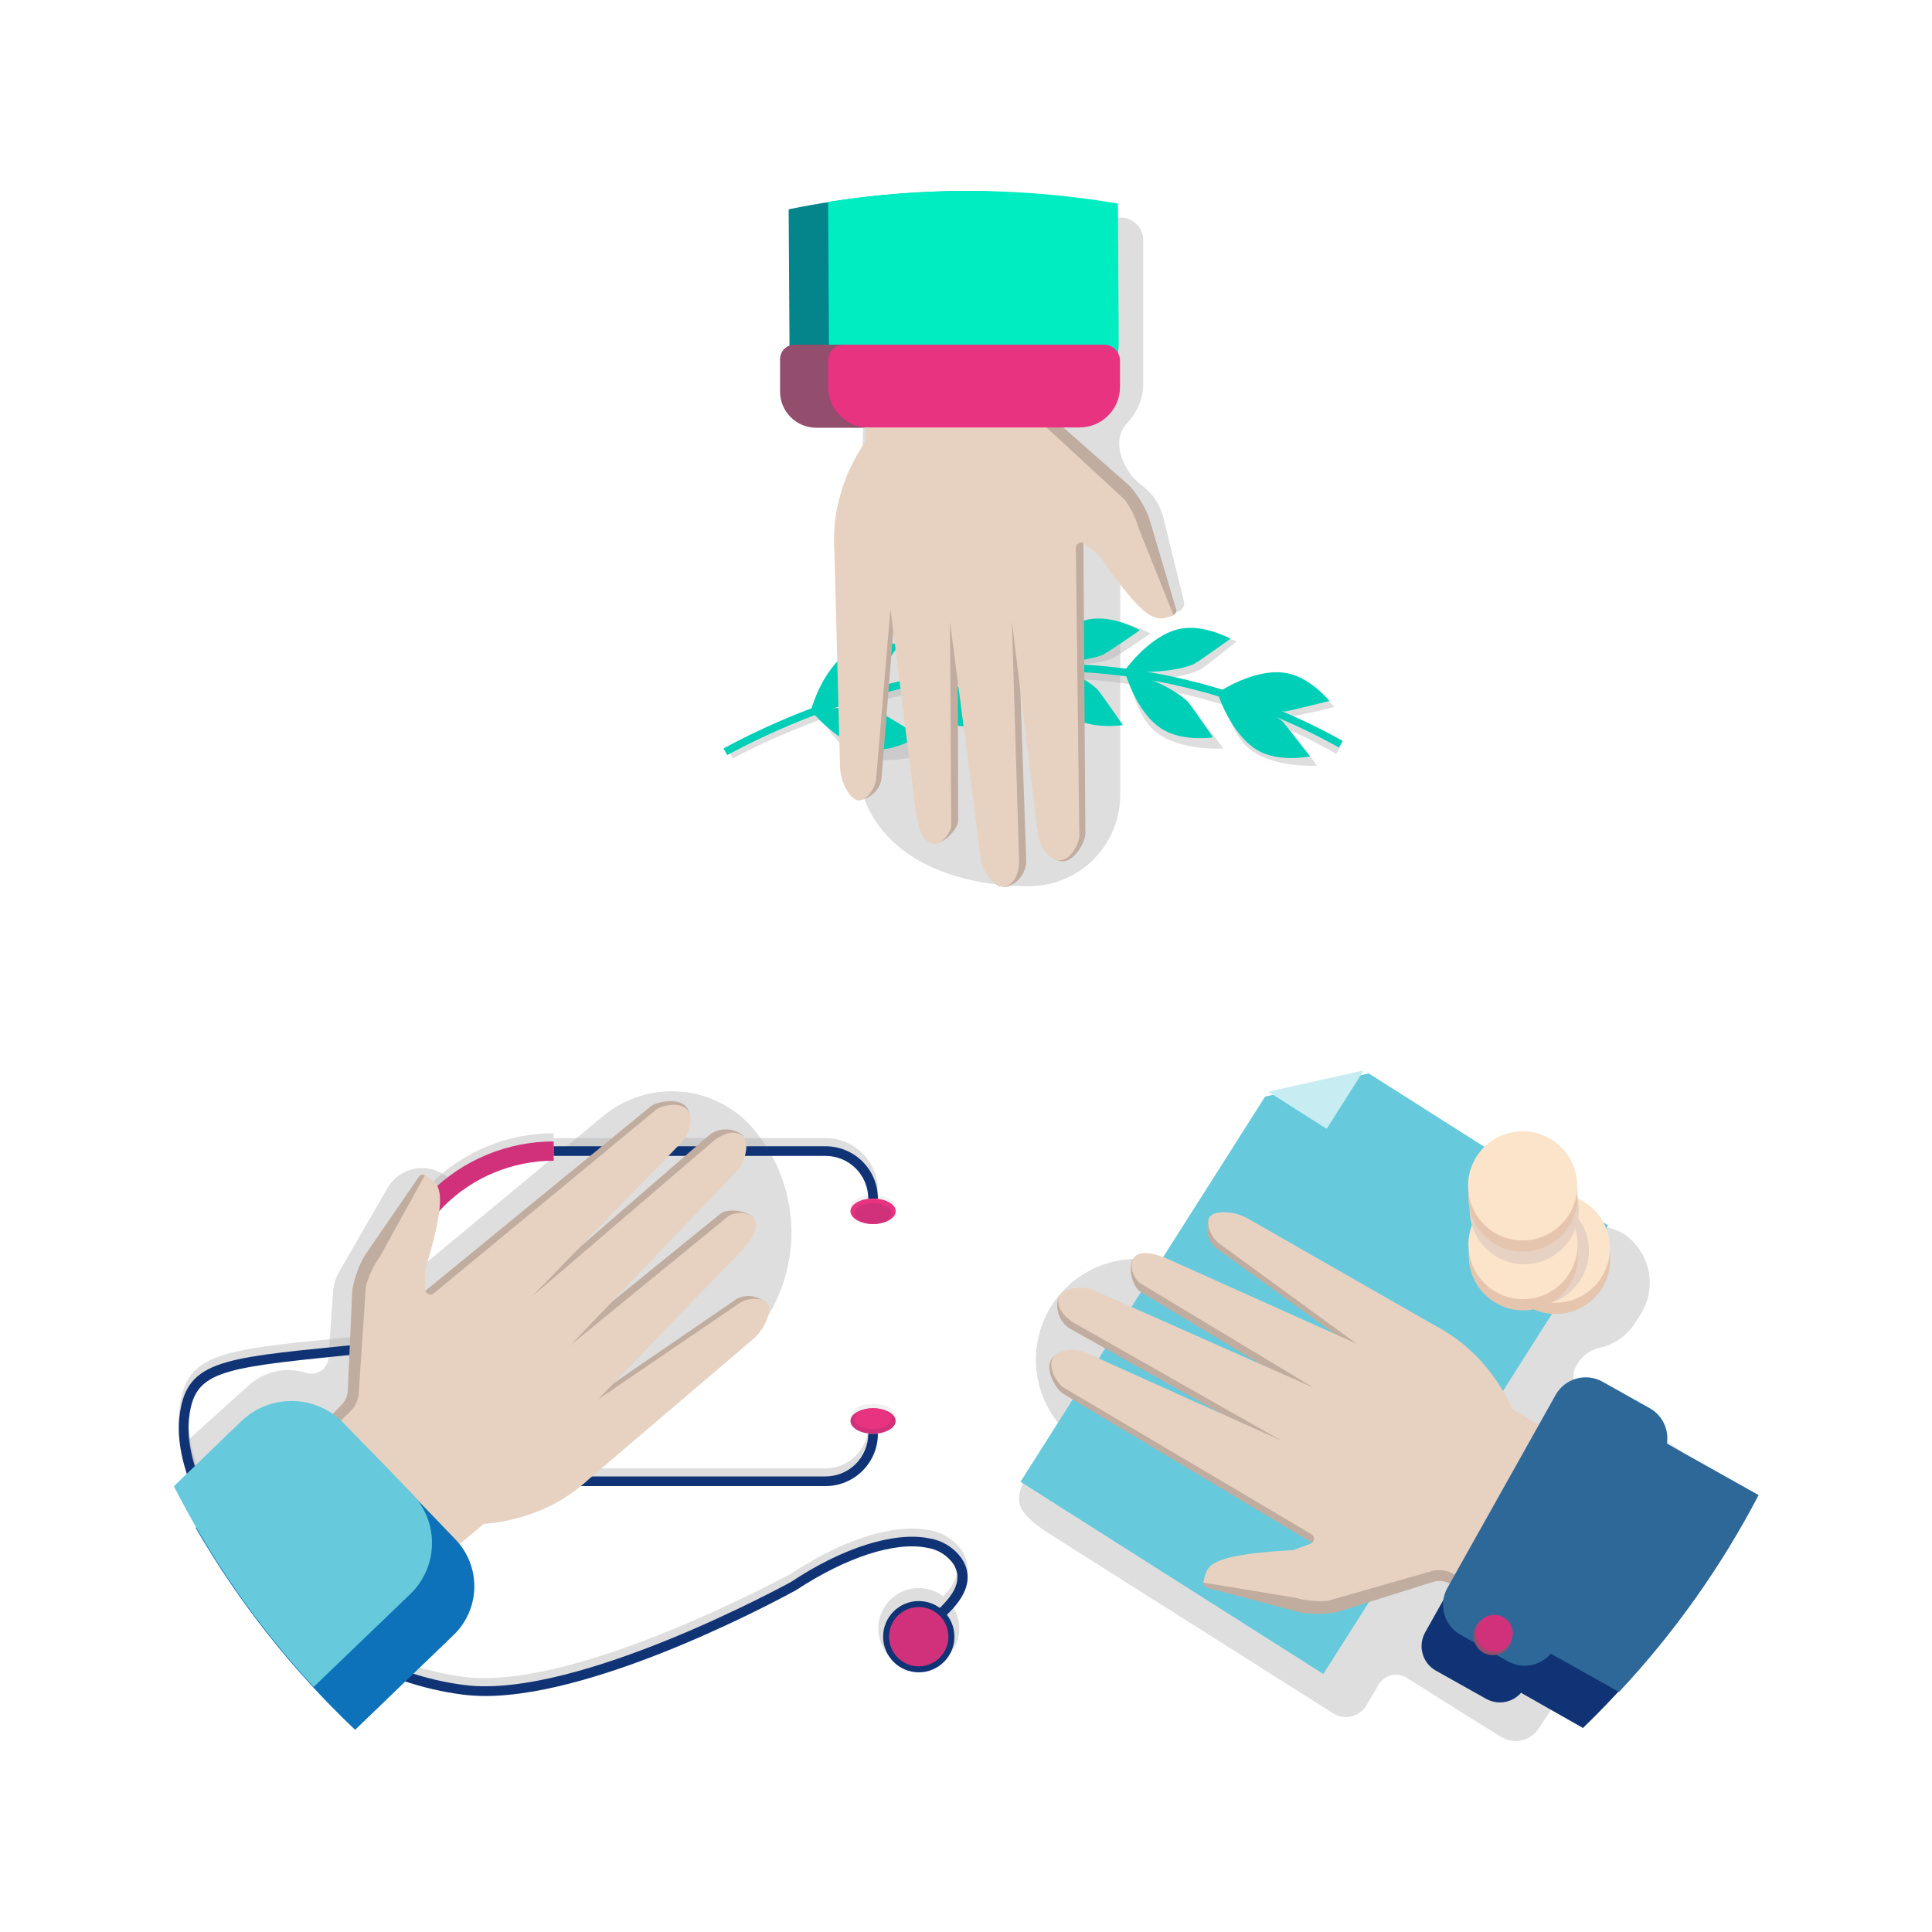 <?xml version="1.0" encoding="UTF-8"?>
<svg xmlns="http://www.w3.org/2000/svg" width="200" height="200" viewBox="0 0 200 200" fill="none">
  <g clip-path="url(#clip0_2500_12379)">
    <g opacity="0.43">
      <path d="M126.83 72.76C126.83 72.76 127.37 75.97 129.39 77.56C131.92 79.56 136.32 79.26 136.32 79.26C136.32 79.26 133.93 75.6 131.32 74.12C130.94 73.9 126.83 72.76 126.83 72.76Z" fill="#B3B3B3"></path>
    </g>
    <g opacity="0.43">
      <path d="M172.941 149.49L163.891 144.19C163.658 144.058 163.454 143.88 163.291 143.668C163.128 143.455 163.01 143.212 162.943 142.953C162.875 142.693 162.861 142.423 162.9 142.158C162.939 141.893 163.032 141.639 163.171 141.41L163.321 141.17C163.561 140.756 163.886 140.396 164.273 140.113C164.661 139.831 165.103 139.632 165.571 139.53C166.322 139.37 167.035 139.062 167.666 138.624C168.298 138.186 168.837 137.628 169.251 136.98L169.801 136.11C170.662 134.784 170.974 133.175 170.672 131.623C170.37 130.071 169.477 128.697 168.181 127.79C167.01 127.049 165.612 126.751 164.241 126.95L147.131 116C146.559 115.633 145.919 115.382 145.25 115.263C144.581 115.143 143.894 115.156 143.23 115.302C142.566 115.448 141.937 115.723 141.38 116.112C140.822 116.502 140.347 116.997 139.981 117.57L132.571 129.13H132.511C128.971 128.29 120.781 129.98 118.721 133.19L107.201 151.19C104.601 155.26 104.811 156.33 108.871 158.93L138.001 177.36C138.281 177.538 138.594 177.657 138.922 177.712C139.249 177.766 139.584 177.754 139.906 177.677C140.229 177.599 140.533 177.458 140.8 177.261C141.067 177.064 141.292 176.816 141.461 176.53L142.721 174.38C142.862 174.141 143.049 173.933 143.272 173.768C143.494 173.602 143.748 173.484 144.018 173.418C144.287 173.353 144.567 173.343 144.841 173.388C145.115 173.433 145.376 173.532 145.611 173.68C148.111 175.27 152.611 178.09 155.401 179.81C156.03 180.198 156.786 180.326 157.508 180.168C158.23 180.009 158.862 179.576 159.271 178.96L173.601 157.2C176.201 153.14 177.001 152.09 172.941 149.49Z" fill="#B3B3B3"></path>
    </g>
    <g opacity="0.43">
      <path d="M75.85 78.51L75.481 77.81C83.921 73.38 101.05 66.57 121.05 70.75C127.268 71.954 133.24 74.188 138.72 77.36L138.33 78.04C132.912 74.927 127.021 72.721 120.89 71.51C101.13 67.39 84.191 74.12 75.85 78.51Z" fill="#B3B3B3"></path>
    </g>
    <g opacity="0.43">
      <path d="M122.559 62.23L120.429 53.58C120.108 52.26 119.338 51.093 118.249 50.28C117.575 49.8 117.018 49.175 116.619 48.45L116.349 47.91C115.996 47.229 115.831 46.466 115.869 45.7V45.65C115.918 44.921 116.231 44.235 116.749 43.72C117.77 42.638 118.342 41.208 118.349 39.72V24.88C118.351 24.571 118.291 24.264 118.173 23.978C118.056 23.691 117.883 23.431 117.664 23.212C117.446 22.993 117.187 22.819 116.901 22.7C116.615 22.581 116.309 22.52 115.999 22.52H112.459C111.906 22.519 111.372 22.723 110.961 23.092C110.549 23.462 110.288 23.97 110.229 24.52C110.227 24.536 110.222 24.551 110.213 24.564C110.205 24.577 110.193 24.588 110.179 24.596C110.166 24.603 110.151 24.608 110.135 24.608C110.119 24.609 110.104 24.606 110.089 24.6C108.978 24.148 107.789 23.918 106.589 23.92H98.999C96.493 23.92 94.089 24.916 92.317 26.688C90.545 28.46 89.549 30.864 89.549 33.37L88.699 78.13C88.699 87.5 97.139 91.74 106.519 91.74C107.76 91.74 108.989 91.496 110.136 91.021C111.282 90.546 112.324 89.85 113.201 88.972C114.079 88.095 114.775 87.053 115.25 85.906C115.725 84.76 115.969 83.531 115.969 82.29V53.89L116.429 59.69C116.424 59.703 116.421 59.716 116.421 59.73C116.421 59.744 116.424 59.757 116.429 59.77L121.149 63.19C121.301 63.297 121.481 63.356 121.667 63.358C121.853 63.359 122.034 63.304 122.188 63.2C122.341 63.096 122.459 62.947 122.525 62.773C122.592 62.6 122.604 62.41 122.559 62.23Z" fill="#B3B3B3"></path>
    </g>
    <g opacity="0.43">
      <path d="M117.119 71C117.119 71 117.679 74.21 119.689 75.8C122.229 77.8 126.629 77.48 126.629 77.48C126.629 77.48 124.229 73.83 121.629 72.35C121.239 72.09 117.119 71 117.119 71Z" fill="#B3B3B3"></path>
    </g>
    <g opacity="0.43">
      <path d="M85 74.17C85 74.17 86.36 77.17 88.72 78.17C91.72 79.44 95.86 78.01 95.86 78.01C95.86 78.01 92.6 75.1 89.7 74.34C89.22 74.2 85 74.17 85 74.17Z" fill="#B3B3B3"></path>
    </g>
    <g opacity="0.43">
      <path d="M119.099 65.58C119.099 65.58 116.289 63.94 113.769 64.47C110.609 65.14 108.029 68.71 108.029 68.71C108.029 68.71 112.369 69.21 115.179 68.16C115.589 68 119.099 65.58 119.099 65.58Z" fill="#B3B3B3"></path>
    </g>
    <g opacity="0.43">
      <path d="M138.13 73.19C138.13 73.19 136.13 70.66 133.54 70.26C130.36 69.76 126.67 72.18 126.67 72.18C126.67 72.18 130.55 74.18 133.54 74.18C134 74.21 138.13 73.19 138.13 73.19Z" fill="#B3B3B3"></path>
    </g>
    <g opacity="0.43">
      <path d="M128.001 66.4C128.001 66.4 125.061 65 122.601 65.73C119.501 66.66 117.221 70.43 117.221 70.43C117.221 70.43 121.591 70.57 124.301 69.29C124.711 69.1 128.001 66.4 128.001 66.4Z" fill="#B3B3B3"></path>
    </g>
    <g opacity="0.43">
      <path d="M78.111 117C77.179 115.874 76.035 114.942 74.743 114.258C73.45 113.575 72.036 113.152 70.581 113.016C69.125 112.879 67.657 113.031 66.26 113.463C64.864 113.894 63.566 114.596 62.441 115.53L40.871 133.41L47.271 122.34L45.741 121.46C45.27 121.19 44.75 121.016 44.211 120.947C43.672 120.879 43.125 120.917 42.602 121.06C42.078 121.203 41.587 121.448 41.158 121.781C40.729 122.114 40.37 122.528 40.101 123L35.161 131.57C34.762 132.249 34.529 133.013 34.481 133.8L34.001 140.59C33.979 140.856 33.896 141.114 33.759 141.344C33.622 141.574 33.435 141.769 33.212 141.916C32.988 142.062 32.734 142.156 32.469 142.189C32.203 142.223 31.934 142.196 31.681 142.11C30.665 141.791 29.583 141.743 28.543 141.971C27.503 142.199 26.54 142.695 25.751 143.41L19.631 148.92C19.406 149.122 19.224 149.367 19.093 149.639C18.963 149.912 18.888 150.208 18.872 150.51C18.857 150.812 18.9 151.114 19.001 151.398C19.102 151.683 19.259 151.945 19.461 152.17L26.391 159.87L38.791 148.7L39.131 144.91L39.561 139.91L51.751 154.61C52.498 155.513 53.572 156.082 54.739 156.192C55.905 156.303 57.068 155.946 57.971 155.2L75.971 140.32C79.342 137.508 81.461 133.474 81.862 129.102C82.263 124.731 80.914 120.378 78.111 117Z" fill="#B3B3B3"></path>
    </g>
    <g opacity="0.43">
      <path d="M123.362 131.993L125.278 133.23L113.941 150.788L112.025 149.551C109.692 148.045 108.053 145.674 107.469 142.959C106.885 140.245 107.402 137.409 108.909 135.076C110.42 132.755 112.79 131.127 115.499 130.549C118.208 129.972 121.035 130.491 123.362 131.993Z" fill="#B3B3B3"></path>
    </g>
    <path d="M75.28 78.17L74.9 77.48C83.28 72.94 100.33 65.92 120.38 69.84C126.908 71.139 133.191 73.454 139 76.7L138.62 77.39C132.874 74.171 126.653 71.883 120.19 70.61C100.42 66.74 83.56 73.68 75.28 78.17Z" fill="#00CFB8"></path>
    <path d="M118 65.24C118 65.24 115.19 63.6 112.67 64.13C109.52 64.8 106.93 68.37 106.93 68.37C106.93 68.37 111.27 68.87 114.08 67.82C114.53 67.66 118 65.24 118 65.24Z" fill="#00CFB8"></path>
    <path d="M116.24 75.06C116.24 75.06 113.03 75.58 110.87 74.19C108.16 72.44 107.02 68.19 107.02 68.19C107.02 68.19 111.25 69.27 113.5 71.26C113.83 71.54 116.24 75.06 116.24 75.06Z" fill="#00CFB8"></path>
    <path d="M104.409 67.83C104.409 67.83 101.629 66.13 99.109 66.61C95.939 67.21 93.279 70.73 93.279 70.73C93.279 70.73 97.609 71.32 100.439 70.33C100.849 70.18 104.409 67.83 104.409 67.83Z" fill="#00CFB8"></path>
    <path d="M104.421 73.92C104.421 73.92 101.631 75.6 99.111 75.12C95.941 74.5 93.301 71 93.301 71C93.301 71 97.631 70.43 100.451 71.43C100.871 71.55 104.421 73.92 104.421 73.92Z" fill="#00CFB8"></path>
    <path d="M93.1 66.69C93.1 66.69 89.89 66.18 87.74 67.59C85.04 69.36 83.93 73.59 83.93 73.59C83.93 73.59 88.15 72.48 90.39 70.48C90.71 70.22 93.1 66.69 93.1 66.69Z" fill="#00CFB8"></path>
    <path d="M95.15 76.19C95.15 76.19 92.409 78 89.87 77.54C86.689 77.01 83.939 73.54 83.939 73.54C83.939 73.54 88.26 72.84 91.109 73.77C91.529 73.92 95.15 76.19 95.15 76.19Z" fill="#00CFB8"></path>
    <path d="M137.621 72.56C137.621 72.56 135.551 70 133.001 69.65C129.811 69.17 126.141 71.65 126.141 71.65C126.141 71.65 130.031 73.65 133.031 73.65C133.481 73.6 137.621 72.56 137.621 72.56Z" fill="#00CFB8"></path>
    <path d="M135.61 78.3C135.61 78.3 132.42 78.97 130.2 77.68C127.41 76.05 126.08 71.84 126.08 71.84C126.08 71.84 130.36 72.73 132.7 74.62C133 74.9 135.61 78.3 135.61 78.3Z" fill="#00CFB8"></path>
    <path d="M127.381 66.12C127.381 66.12 124.531 64.54 122.031 65.12C118.891 65.85 116.381 69.48 116.381 69.48C116.381 69.48 120.731 69.89 123.511 68.78C123.921 68.62 127.381 66.12 127.381 66.12Z" fill="#00CFB8"></path>
    <path d="M125.56 76.33C125.56 76.33 122.34 76.83 120.2 75.41C117.51 73.64 116.41 69.41 116.41 69.41C116.41 69.41 120.63 70.53 122.86 72.54C123.19 72.79 125.56 76.33 125.56 76.33Z" fill="#00CFB8"></path>
    <path d="M91.541 61.56L88.711 82.82C89.272 82.831 89.819 82.639 90.251 82.28C90.785 81.889 91.145 81.304 91.251 80.65L92.641 63.2L91.541 61.56Z" fill="#C1AD9F"></path>
    <path d="M95.311 60.84L96.71 87.33C97.77 87.33 99.281 85.73 99.191 84.83L99.13 63.33L102.401 90.55C102.851 91.26 103.061 91.64 103.551 91.75L100.941 59.75L95.311 60.84Z" fill="#C1AD9F"></path>
    <path d="M103.84 91.81C104.051 91.836 104.265 91.805 104.46 91.72C104.961 91.514 105.394 91.171 105.709 90.731C106.023 90.291 106.208 89.77 106.24 89.23L105.35 63.37L108.24 87C108.24 87.08 107.91 87.44 107.95 87.51C110.22 91.41 112.36 87.3 112.36 86.37L112.15 55.97C112.15 55.65 112.91 55.63 113.21 55.75L114.7 56.37C114.791 56.411 114.867 56.477 114.92 56.56C118.51 62.76 120.09 64.21 121.49 63.65C121.597 63.609 121.683 63.53 121.733 63.428C121.784 63.326 121.793 63.209 121.76 63.1L118.94 53.57C118.48 52.403 117.828 51.322 117.01 50.37L109.08 43.37C108.683 43.007 108.428 42.514 108.36 41.98L107.99 38.78C107.976 38.667 107.919 38.563 107.832 38.49C107.746 38.416 107.634 38.377 107.52 38.38L102.04 38.6C101.98 38.604 101.921 38.62 101.866 38.646C101.812 38.673 101.764 38.71 101.724 38.756C101.684 38.801 101.653 38.854 101.634 38.912C101.614 38.969 101.606 39.03 101.61 39.09L103.84 91.81Z" fill="#C1AD9F"></path>
    <path d="M107.101 40L107.321 42.32C107.382 42.991 107.68 43.618 108.161 44.09L116.411 51.71C117.075 52.615 117.573 53.631 117.881 54.71L121.491 63.71C119.971 64.08 119.171 65.39 113.801 57.51L112.281 56.29C112.197 56.223 112.095 56.181 111.989 56.17C111.882 56.159 111.774 56.178 111.678 56.227C111.582 56.276 111.502 56.351 111.447 56.443C111.393 56.536 111.366 56.643 111.371 56.75L111.731 86.58C111.731 87.34 110.391 90.19 108.591 88.58C107.897 87.937 107.475 87.054 107.411 86.11L104.751 64.34L105.501 89.27C105.351 91.81 103.841 91.8 103.841 91.8C102.671 91.74 101.621 89.8 101.561 89.15L98.341 64.34L98.471 85.44C98.341 86.94 95.471 89.53 94.781 83.85L92.181 63L90.691 80.68C90.592 81.359 90.264 81.984 89.761 82.45C89.221 82.94 88.581 83.19 87.761 81.97C87.277 81.211 87.001 80.339 86.961 79.44L86.381 57.28C86.291 56.087 86.321 54.887 86.471 53.7C86.869 50.824 87.942 48.083 89.601 45.7L89.511 40.45L107.101 40Z" fill="#E7D2C1"></path>
    <path d="M81.641 21.67L81.731 36.15C81.734 37.128 81.932 38.096 82.311 38.998C82.689 39.9 83.243 40.718 83.939 41.406C84.635 42.093 85.459 42.637 86.366 43.005C87.272 43.373 88.242 43.558 89.221 43.55L104.501 43.46C105.476 43.456 106.442 43.26 107.342 42.883C108.242 42.506 109.059 41.956 109.746 41.263C110.433 40.57 110.977 39.749 111.347 38.846C111.716 37.943 111.905 36.976 111.901 36L111.841 26.18C111.839 25.03 111.547 23.898 110.991 22.891C110.435 21.884 109.633 21.034 108.661 20.42C106.161 20.22 103.591 19.78 101.041 19.78C94.525 19.725 88.023 20.359 81.641 21.67Z" fill="#04858B"></path>
    <path d="M85.731 20.9L85.811 35.4C85.826 37.561 86.697 39.628 88.231 41.149C89.766 42.671 91.84 43.523 94.001 43.52L107.81 43.44C108.866 43.44 109.911 43.231 110.886 42.826C111.86 42.42 112.745 41.825 113.489 41.076C114.232 40.327 114.82 39.438 115.219 38.46C115.617 37.483 115.818 36.436 115.81 35.38L115.73 21.07C105.806 19.383 95.673 19.325 85.731 20.9Z" fill="#00EDC2"></path>
    <g opacity="0.43">
      <path d="M57.321 153.49C52.523 153.49 47.921 151.584 44.529 148.192C41.136 144.799 39.23 140.198 39.23 135.4C39.23 130.602 41.136 126.001 44.529 122.608C47.921 119.216 52.523 117.31 57.321 117.31V119.31C53.053 119.31 48.961 121.005 45.943 124.023C42.926 127.04 41.23 131.133 41.23 135.4C41.23 139.667 42.926 143.76 45.943 146.777C48.961 149.795 53.053 151.49 57.321 151.49V153.49Z" fill="#B3B3B3"></path>
      <path d="M90.88 123.23H89.88C89.88 122.058 89.415 120.934 88.586 120.105C87.757 119.276 86.633 118.81 85.46 118.81H57.32V117.81H85.46C86.172 117.81 86.877 117.95 87.534 118.223C88.192 118.495 88.79 118.894 89.293 119.398C89.796 119.901 90.195 120.498 90.468 121.156C90.74 121.813 90.88 122.518 90.88 123.23Z" fill="#B3B3B3"></path>
      <path d="M85.46 153H57.32V152H85.46C86.633 152 87.757 151.534 88.586 150.705C89.415 149.877 89.88 148.752 89.88 147.58H90.88C90.88 148.292 90.74 148.997 90.468 149.654C90.195 150.312 89.796 150.909 89.293 151.413C88.79 151.916 88.192 152.315 87.534 152.588C86.877 152.86 86.172 153 85.46 153Z" fill="#B3B3B3"></path>
      <g opacity="0.43">
        <path d="M90.379 147.97C91.671 147.97 92.719 147.379 92.719 146.65C92.719 145.921 91.671 145.33 90.379 145.33C89.087 145.33 88.039 145.921 88.039 146.65C88.039 147.379 89.087 147.97 90.379 147.97Z" fill="#B3B3B3"></path>
      </g>
      <g opacity="0.43">
        <path d="M90.379 126.37C91.671 126.37 92.719 125.779 92.719 125.05C92.719 124.321 91.671 123.73 90.379 123.73C89.087 123.73 88.039 124.321 88.039 125.05C88.039 125.779 89.087 126.37 90.379 126.37Z" fill="#B3B3B3"></path>
      </g>
      <path d="M50.23 174.72C49.488 174.723 48.746 174.68 48.01 174.59C30.5 172.41 17.48 155.38 18.57 145.84C19.23 140.12 22.66 139.77 35.39 138.5C36.93 138.35 38.62 138.18 40.46 137.98L40.56 138.98L35.49 139.5C22.57 140.79 20.12 141.18 19.57 145.96C18.57 154.9 31.46 171.52 48.13 173.6C59.78 175 81.67 163 81.89 162.91C87.22 159.36 92.58 157.68 96.2 158.4C96.867 158.509 97.507 158.749 98.082 159.106C98.657 159.463 99.156 159.93 99.55 160.48C101.34 163.2 98.81 165.6 97.55 166.75C97.329 166.949 97.121 167.163 96.93 167.39L96.05 166.91C96.279 166.582 96.552 166.286 96.86 166.03C98.45 164.52 99.86 162.9 98.67 161.03C98.359 160.589 97.962 160.216 97.503 159.932C97.044 159.649 96.533 159.461 96 159.38C92.63 158.7 87.56 160.38 82.41 163.76C81.52 164.25 62.45 174.72 50.23 174.72Z" fill="#B3B3B3"></path>
      <path d="M95.11 172.27C97.148 172.27 98.8 170.618 98.8 168.58C98.8 166.542 97.148 164.89 95.11 164.89C93.072 164.89 91.42 166.542 91.42 168.58C91.42 170.618 93.072 172.27 95.11 172.27Z" fill="#103375"></path>
      <path d="M95.11 172.77C94.281 172.77 93.471 172.524 92.782 172.064C92.093 171.604 91.556 170.949 91.239 170.184C90.922 169.418 90.839 168.575 91 167.763C91.162 166.95 91.561 166.203 92.147 165.617C92.733 165.031 93.48 164.632 94.293 164.471C95.105 164.309 95.948 164.392 96.713 164.709C97.479 165.026 98.133 165.563 98.594 166.252C99.054 166.941 99.3 167.751 99.3 168.58C99.297 169.691 98.855 170.755 98.07 171.54C97.285 172.325 96.22 172.768 95.11 172.77ZM95.11 165.39C94.479 165.39 93.862 165.577 93.338 165.928C92.813 166.278 92.404 166.776 92.163 167.359C91.921 167.942 91.858 168.584 91.981 169.202C92.104 169.821 92.408 170.39 92.854 170.836C93.3 171.282 93.869 171.586 94.488 171.709C95.106 171.832 95.748 171.769 96.331 171.527C96.914 171.286 97.412 170.877 97.762 170.352C98.113 169.828 98.3 169.211 98.3 168.58C98.297 167.735 97.96 166.925 97.363 166.327C96.765 165.73 95.955 165.393 95.11 165.39Z" fill="#B3B3B3"></path>
      <path d="M95.109 171.65C96.805 171.65 98.179 170.276 98.179 168.58C98.179 166.885 96.805 165.51 95.109 165.51C93.413 165.51 92.039 166.885 92.039 168.58C92.039 170.276 93.413 171.65 95.109 171.65Z" fill="#D1317B"></path>
      <path d="M95.109 172.15C94.403 172.15 93.713 171.941 93.126 171.549C92.539 171.156 92.081 170.599 91.811 169.946C91.541 169.294 91.47 168.576 91.608 167.884C91.745 167.191 92.085 166.555 92.585 166.056C93.084 165.557 93.72 165.217 94.413 165.079C95.105 164.941 95.823 165.012 96.475 165.282C97.128 165.552 97.685 166.01 98.077 166.597C98.47 167.184 98.679 167.874 98.679 168.58C98.676 169.526 98.299 170.433 97.63 171.102C96.962 171.771 96.055 172.148 95.109 172.15ZM95.109 166.01C94.601 166.01 94.104 166.161 93.681 166.443C93.259 166.726 92.929 167.127 92.735 167.597C92.54 168.066 92.489 168.583 92.588 169.082C92.688 169.58 92.932 170.038 93.292 170.398C93.651 170.757 94.109 171.002 94.608 171.101C95.106 171.2 95.623 171.149 96.093 170.955C96.562 170.76 96.963 170.431 97.246 170.008C97.528 169.585 97.679 169.089 97.679 168.58C97.679 167.898 97.409 167.243 96.927 166.759C96.445 166.276 95.792 166.003 95.109 166V166.01Z" fill="#B3B3B3"></path>
    </g>
    <path d="M57.321 154.34C52.523 154.34 47.921 152.434 44.529 149.042C41.136 145.649 39.23 141.048 39.23 136.25C39.23 131.452 41.136 126.851 44.529 123.459C47.921 120.066 52.523 118.16 57.321 118.16V120.16C53.053 120.16 48.961 121.855 45.943 124.873C42.926 127.89 41.23 131.983 41.23 136.25C41.23 140.517 42.926 144.61 45.943 147.628C48.961 150.645 53.053 152.34 57.321 152.34V154.34Z" fill="#D1317B"></path>
    <path d="M90.88 124.08H89.88C89.88 122.908 89.415 121.784 88.586 120.955C87.757 120.126 86.633 119.66 85.46 119.66H57.32V118.66H85.46C86.172 118.66 86.877 118.8 87.534 119.073C88.192 119.345 88.79 119.744 89.293 120.248C89.796 120.751 90.195 121.348 90.468 122.006C90.74 122.664 90.88 123.368 90.88 124.08Z" fill="#103375"></path>
    <path d="M85.46 153.84H57.32V152.84H85.46C86.633 152.84 87.757 152.375 88.586 151.546C89.415 150.717 89.88 149.593 89.88 148.42H90.88C90.88 149.858 90.309 151.236 89.293 152.253C88.276 153.269 86.898 153.84 85.46 153.84Z" fill="#103375"></path>
    <path d="M90.379 148.42C91.671 148.42 92.719 147.829 92.719 147.1C92.719 146.371 91.671 145.78 90.379 145.78C89.087 145.78 88.039 146.371 88.039 147.1C88.039 147.829 89.087 148.42 90.379 148.42Z" fill="#D1317B"></path>
    <path d="M90.379 126.71C91.671 126.71 92.719 126.119 92.719 125.39C92.719 124.661 91.671 124.07 90.379 124.07C89.087 124.07 88.039 124.661 88.039 125.39C88.039 126.119 89.087 126.71 90.379 126.71Z" fill="#E83381"></path>
    <path d="M90.381 147.94C91.441 147.94 92.301 147.457 92.301 146.86C92.301 146.264 91.441 145.78 90.381 145.78C89.32 145.78 88.461 146.264 88.461 146.86C88.461 147.457 89.32 147.94 90.381 147.94Z" fill="#E83381"></path>
    <path d="M90.381 126.71C91.441 126.71 92.301 126.227 92.301 125.63C92.301 125.034 91.441 124.55 90.381 124.55C89.32 124.55 88.461 125.034 88.461 125.63C88.461 126.227 89.32 126.71 90.381 126.71Z" fill="#D1317B"></path>
    <path d="M50.23 175.57C49.488 175.568 48.747 175.525 48.01 175.44C30.5 173.26 17.48 156.23 18.57 146.69C19.23 140.96 22.66 140.62 35.39 139.35C36.93 139.19 38.62 139.03 40.46 138.83L40.56 139.83L35.49 140.34C22.57 141.64 20.12 142.03 19.57 146.8C18.57 155.75 31.46 172.37 48.13 174.44C59.78 175.9 81.67 163.88 81.89 163.76C87.22 160.21 92.59 158.52 96.2 159.25C96.868 159.357 97.509 159.596 98.084 159.953C98.659 160.31 99.157 160.778 99.55 161.33C101.34 164.05 98.81 166.45 97.55 167.6C97.326 167.796 97.119 168.01 96.93 168.24L96.05 167.76C96.281 167.431 96.553 167.132 96.86 166.87C98.45 165.37 99.86 163.74 98.67 161.87C98.355 161.434 97.957 161.064 97.499 160.783C97.04 160.501 96.531 160.313 96 160.23C92.63 159.54 87.56 161.23 82.41 164.61C81.52 165.1 62.45 175.57 50.23 175.57Z" fill="#103375"></path>
    <path d="M95.11 173.12C97.148 173.12 98.8 171.468 98.8 169.43C98.8 167.392 97.148 165.74 95.11 165.74C93.072 165.74 91.42 167.392 91.42 169.43C91.42 171.468 93.072 173.12 95.11 173.12Z" fill="#103375"></path>
    <path d="M95.109 172.5C96.805 172.5 98.179 171.126 98.179 169.43C98.179 167.735 96.805 166.36 95.109 166.36C93.413 166.36 92.039 167.735 92.039 169.43C92.039 171.126 93.413 172.5 95.109 172.5Z" fill="#D1317B"></path>
    <path d="M61.19 146.26L79.51 135.11C79.164 134.666 78.671 134.361 78.12 134.25C77.479 134.077 76.796 134.163 76.219 134.49L61.779 144.38L61.19 146.26Z" fill="#C1AD9F"></path>
    <path d="M58.269 143.78L77.999 126.06C77.329 125.25 75.149 125.06 74.509 125.7L57.809 139.25L76.929 119.61C77.199 118.81 77.359 118.4 77.139 117.96L53.869 140.09L58.269 143.78Z" fill="#C1AD9F"></path>
    <path d="M77 117.7C76.93 117.59 76.89 117.51 76.53 117.27C76.057 117.008 75.519 116.885 74.979 116.917C74.439 116.949 73.919 117.134 73.48 117.45L53.93 134.38L70.48 117.31C70.48 117.31 71.03 117.31 71.05 117.22C72.67 113 68.12 113.92 67.4 114.5L43.87 133.76C43.62 133.96 43.13 133.38 43.04 133.07L42.58 131.52C42.55 131.426 42.55 131.325 42.58 131.23C45.16 124.55 45.29 122.41 43.97 121.66C43.87 121.605 43.754 121.589 43.643 121.615C43.532 121.641 43.435 121.707 43.37 121.8L37.74 130C37.124 131.091 36.694 132.278 36.47 133.51L36 144C35.965 144.539 35.738 145.046 35.36 145.43L33.11 147.73C33.035 147.815 32.994 147.923 32.994 148.035C32.994 148.148 33.035 148.256 33.11 148.34L36.73 152.47C36.816 152.557 36.933 152.605 37.055 152.605C37.177 152.605 37.294 152.557 37.38 152.47L77 117.7Z" fill="#C1AD9F"></path>
    <path d="M34.609 147.72L36.279 146.1C36.76 145.627 37.06 145.001 37.129 144.33L37.879 133.13C38.172 132.052 38.656 131.036 39.309 130.13L43.999 121.63C45.239 122.63 46.759 122.38 43.999 131.51V133.45C43.999 133.558 44.031 133.663 44.089 133.754C44.148 133.844 44.231 133.916 44.329 133.96C44.427 134.004 44.536 134.019 44.642 134.003C44.749 133.988 44.849 133.941 44.929 133.87L67.929 114.87C68.519 114.39 71.579 113.65 71.479 116.04C71.426 116.984 71.006 117.871 70.309 118.51L55.059 134.23L73.999 118C76.079 116.52 76.999 117.71 76.999 117.71C77.689 118.65 76.849 120.71 76.369 121.14L59.069 139.24L75.409 125.89C76.659 125.04 80.509 125.69 76.489 129.76L61.909 144.87L76.599 134.87C77.2 134.511 77.908 134.373 78.599 134.48C79.319 134.59 79.929 134.93 79.479 136.32C79.204 137.199 78.692 137.984 77.999 138.59L61.099 153C60.223 153.819 59.269 154.549 58.249 155.18C55.765 156.664 52.966 157.545 50.079 157.75L46.079 161.12L34.609 147.72Z" fill="#E7D2C1"></path>
    <path d="M38.53 150.4C37.891 149.722 37.123 149.179 36.271 148.802C35.42 148.425 34.501 148.221 33.57 148.203C32.639 148.186 31.713 148.354 30.848 148.699C29.982 149.043 29.194 149.557 28.53 150.21L20.25 158.16C24.721 165.886 30.282 172.928 36.76 179.07L46.9 169.31C47.578 168.672 48.123 167.904 48.501 167.053C48.879 166.202 49.083 165.283 49.102 164.352C49.12 163.421 48.953 162.495 48.609 161.629C48.265 160.763 47.752 159.975 47.1 159.31L38.53 150.4Z" fill="#0D72B9"></path>
    <path d="M35.56 147.31C34.183 145.89 32.301 145.071 30.323 145.031C28.345 144.992 26.432 145.736 25 147.1L18 153.86C21.848 161.414 26.717 168.403 32.47 174.63L42.47 165.02C43.165 164.352 43.721 163.553 44.107 162.67C44.493 161.787 44.702 160.836 44.72 159.872C44.739 158.908 44.567 157.95 44.215 157.052C43.864 156.155 43.339 155.335 42.67 154.64L35.56 147.31Z" fill="#66C9DC"></path>
    <path d="M136.991 173.29L105.641 153.39L130.961 113.52L141.691 111.12L166.471 126.85L136.991 173.29Z" fill="#66C9DC"></path>
    <path d="M161.041 136.02C164.161 136.02 166.691 133.491 166.691 130.37C166.691 127.25 164.161 124.72 161.041 124.72C157.92 124.72 155.391 127.25 155.391 130.37C155.391 133.491 157.92 136.02 161.041 136.02Z" fill="#E5C5AE"></path>
    <path d="M161.009 134.86C164.13 134.86 166.659 132.33 166.659 129.21C166.659 126.09 164.13 123.56 161.009 123.56C157.889 123.56 155.359 126.09 155.359 129.21C155.359 132.33 157.889 134.86 161.009 134.86Z" fill="#FBE4CA"></path>
    <path d="M158.83 135.13C161.95 135.13 164.48 132.6 164.48 129.48C164.48 126.36 161.95 123.83 158.83 123.83C155.709 123.83 153.18 126.36 153.18 129.48C153.18 132.6 155.709 135.13 158.83 135.13Z" fill="#E6D1C2"></path>
    <path d="M157.689 135.65C160.809 135.65 163.339 133.121 163.339 130C163.339 126.88 160.809 124.35 157.689 124.35C154.569 124.35 152.039 126.88 152.039 130C152.039 133.121 154.569 135.65 157.689 135.65Z" fill="#E5C5AE"></path>
    <path d="M157.66 134.49C160.78 134.49 163.31 131.961 163.31 128.84C163.31 125.72 160.78 123.19 157.66 123.19C154.539 123.19 152.01 125.72 152.01 128.84C152.01 131.961 154.539 134.49 157.66 134.49Z" fill="#FBE4CA"></path>
    <path d="M157.791 130.87C160.911 130.87 163.441 128.341 163.441 125.22C163.441 122.1 160.911 119.57 157.791 119.57C154.67 119.57 152.141 122.1 152.141 125.22C152.141 128.341 154.67 130.87 157.791 130.87Z" fill="#E6D1C2"></path>
    <path d="M142 139.31L125.31 125.85C125.009 126.326 124.889 126.893 124.97 127.45C124.995 127.778 125.085 128.098 125.234 128.392C125.384 128.685 125.589 128.946 125.84 129.16L140 139.4L142 139.31Z" fill="#C1AD9F"></path>
    <path d="M140.62 142.91L117.27 130.34C116.73 131.25 117.27 133.34 118.11 133.75L136.51 144.87L111.56 133.53C110.71 133.53 110.28 133.53 109.93 133.89L138.64 148.29L140.62 142.91Z" fill="#C1AD9F"></path>
    <path d="M109.73 134.1C109.6 134.27 109.514 134.469 109.48 134.68C109.394 135.216 109.462 135.766 109.676 136.265C109.89 136.765 110.242 137.193 110.69 137.5L133.24 150.17L111.58 140.37C111.51 140.37 111.37 139.87 111.3 139.87C106.78 139.77 109.18 143.74 109.98 144.23L136.06 159.84C136.34 160.01 135.95 160.67 135.69 160.84L134.39 161.84C134.305 161.892 134.208 161.92 134.11 161.92C126.95 161.76 124.9 162.36 124.64 163.85C124.623 163.962 124.647 164.076 124.708 164.172C124.768 164.267 124.861 164.338 124.97 164.37L134.58 166.91C135.818 167.115 137.081 167.115 138.32 166.91L148.39 163.75C148.907 163.599 149.461 163.642 149.95 163.87L152.88 165.21C152.984 165.256 153.101 165.261 153.209 165.224C153.317 165.187 153.406 165.111 153.46 165.01L156.11 160.22C156.139 160.168 156.158 160.11 156.165 160.05C156.172 159.99 156.167 159.93 156.151 159.872C156.134 159.814 156.106 159.76 156.068 159.714C156.03 159.667 155.983 159.628 155.93 159.6L109.73 134.1Z" fill="#C1AD9F"></path>
    <path d="M152.331 163.83L150.241 162.83C149.62 162.524 148.91 162.453 148.241 162.63L137.441 165.72C136.314 165.816 135.179 165.707 134.091 165.4L124.551 163.82C125.021 162.33 124.321 160.97 133.841 160.47L135.661 159.81C135.758 159.773 135.843 159.708 135.906 159.625C135.969 159.542 136.007 159.442 136.016 159.338C136.026 159.234 136.006 159.13 135.959 159.036C135.912 158.943 135.84 158.865 135.751 158.81L110.071 143.62C109.421 143.23 107.681 140.62 109.961 139.88C110.868 139.612 111.844 139.709 112.681 140.15L132.681 149.15L111.001 136.84C108.911 135.38 109.701 134.1 109.701 134.1C110.361 133.1 112.541 133.23 113.151 133.53L136.031 143.68L118.001 132.82C116.791 131.94 116.091 128.09 121.281 130.5L140.451 139.11L126.111 128.65C125.594 128.21 125.241 127.607 125.111 126.94C124.981 126.22 125.111 125.54 126.551 125.49C127.455 125.462 128.35 125.68 129.141 126.12L148.371 137.12C149.43 137.671 150.435 138.32 151.371 139.06C153.61 140.897 155.387 143.233 156.561 145.88L161.091 148.53L152.331 163.83Z" fill="#E7D2C1"></path>
    <path d="M153.819 175.848L148.646 172.947C147.973 172.57 147.477 171.941 147.268 171.198C147.059 170.455 147.154 169.659 147.531 168.986L160.805 145.313C161.182 144.64 161.812 144.145 162.554 143.935C163.297 143.726 164.093 143.821 164.766 144.198L170 147.133C170.663 147.505 171.152 148.126 171.359 148.859C171.565 149.591 171.472 150.376 171.099 151.04L157.806 174.747C157.618 175.083 157.365 175.378 157.062 175.615C156.76 175.852 156.413 176.027 156.042 176.129C155.671 176.232 155.284 176.259 154.902 176.211C154.52 176.163 154.152 176.039 153.819 175.848Z" fill="#103375"></path>
    <path d="M168.7 150.31C167.016 149.366 165.026 149.13 163.167 149.653C161.309 150.176 159.734 151.416 158.79 153.1L152.59 164.15C151.649 165.835 151.414 167.824 151.937 169.682C152.46 171.54 153.698 173.114 155.38 174.06L163.87 178.88C170.506 172.461 176.145 165.087 180.6 157L168.7 150.31Z" fill="#103375"></path>
    <path d="M151.205 169.239L156.089 171.978C157.809 172.942 159.985 172.33 160.949 170.61L172.149 150.635C173.113 148.916 172.501 146.74 170.781 145.776L165.897 143.037C164.177 142.072 162.001 142.685 161.037 144.405L149.837 164.379C148.872 166.099 149.485 168.274 151.205 169.239Z" fill="#2D6899"></path>
    <path d="M141.179 110.8L137.339 116.86L131.279 113.01L141.179 110.8Z" fill="#C7EDF2"></path>
    <path d="M157.65 129.57C160.77 129.57 163.3 127.04 163.3 123.92C163.3 120.8 160.77 118.27 157.65 118.27C154.53 118.27 152 120.8 152 123.92C152 127.04 154.53 129.57 157.65 129.57Z" fill="#E5C5AE"></path>
    <path d="M157.621 128.41C160.741 128.41 163.271 125.881 163.271 122.76C163.271 119.64 160.741 117.11 157.621 117.11C154.5 117.11 151.971 119.64 151.971 122.76C151.971 125.881 154.5 128.41 157.621 128.41Z" fill="#FBE4CA"></path>
    <path d="M182.051 154.77L169.451 147.7C167.724 146.734 165.684 146.492 163.779 147.028C161.874 147.565 160.26 148.835 159.291 150.56L154.381 159.31C153.905 160.15 153.601 161.076 153.485 162.035C153.369 162.993 153.443 163.965 153.705 164.895C153.966 165.824 154.408 166.693 155.007 167.451C155.605 168.208 156.347 168.84 157.191 169.31L167.601 175.15C173.319 169.043 178.18 162.187 182.051 154.77Z" fill="#2D6899"></path>
    <path d="M154.539 171.34C155.649 171.34 156.549 170.44 156.549 169.33C156.549 168.22 155.649 167.32 154.539 167.32C153.429 167.32 152.529 168.22 152.529 169.33C152.529 170.44 153.429 171.34 154.539 171.34Z" fill="#934D6D"></path>
    <path d="M154.689 170.98C155.744 170.98 156.599 170.125 156.599 169.07C156.599 168.015 155.744 167.16 154.689 167.16C153.634 167.16 152.779 168.015 152.779 169.07C152.779 170.125 153.634 170.98 154.689 170.98Z" fill="#D1317B"></path>
    <path d="M82.3 35.68H90.3V43.28C90.3 43.545 90.195 43.8 90.007 43.987C89.82 44.175 89.565 44.28 89.3 44.28H84.5C83.505 44.28 82.552 43.885 81.848 43.182C81.145 42.478 80.75 41.525 80.75 40.53V37.17C80.751 36.97 80.793 36.772 80.872 36.587C80.951 36.403 81.066 36.237 81.21 36.098C81.355 35.959 81.526 35.85 81.713 35.779C81.9 35.707 82.1 35.673 82.3 35.68Z" fill="#934D6D"></path>
    <path d="M87.38 35.68H114.29C114.728 35.68 115.148 35.854 115.457 36.163C115.767 36.473 115.94 36.893 115.94 37.33V40.07C115.94 41.179 115.5 42.242 114.716 43.026C113.932 43.81 112.869 44.25 111.76 44.25H89.91C88.802 44.25 87.739 43.81 86.955 43.026C86.171 42.242 85.731 41.179 85.731 40.07V37.33C85.731 36.893 85.904 36.473 86.214 36.163C86.523 35.854 86.943 35.68 87.38 35.68Z" fill="#E83381"></path>
  </g>
  <defs>
    <clipPath id="clip0_2500_12379">
      <rect width="200" height="200" fill="white"></rect>
    </clipPath>
  </defs>
</svg>
